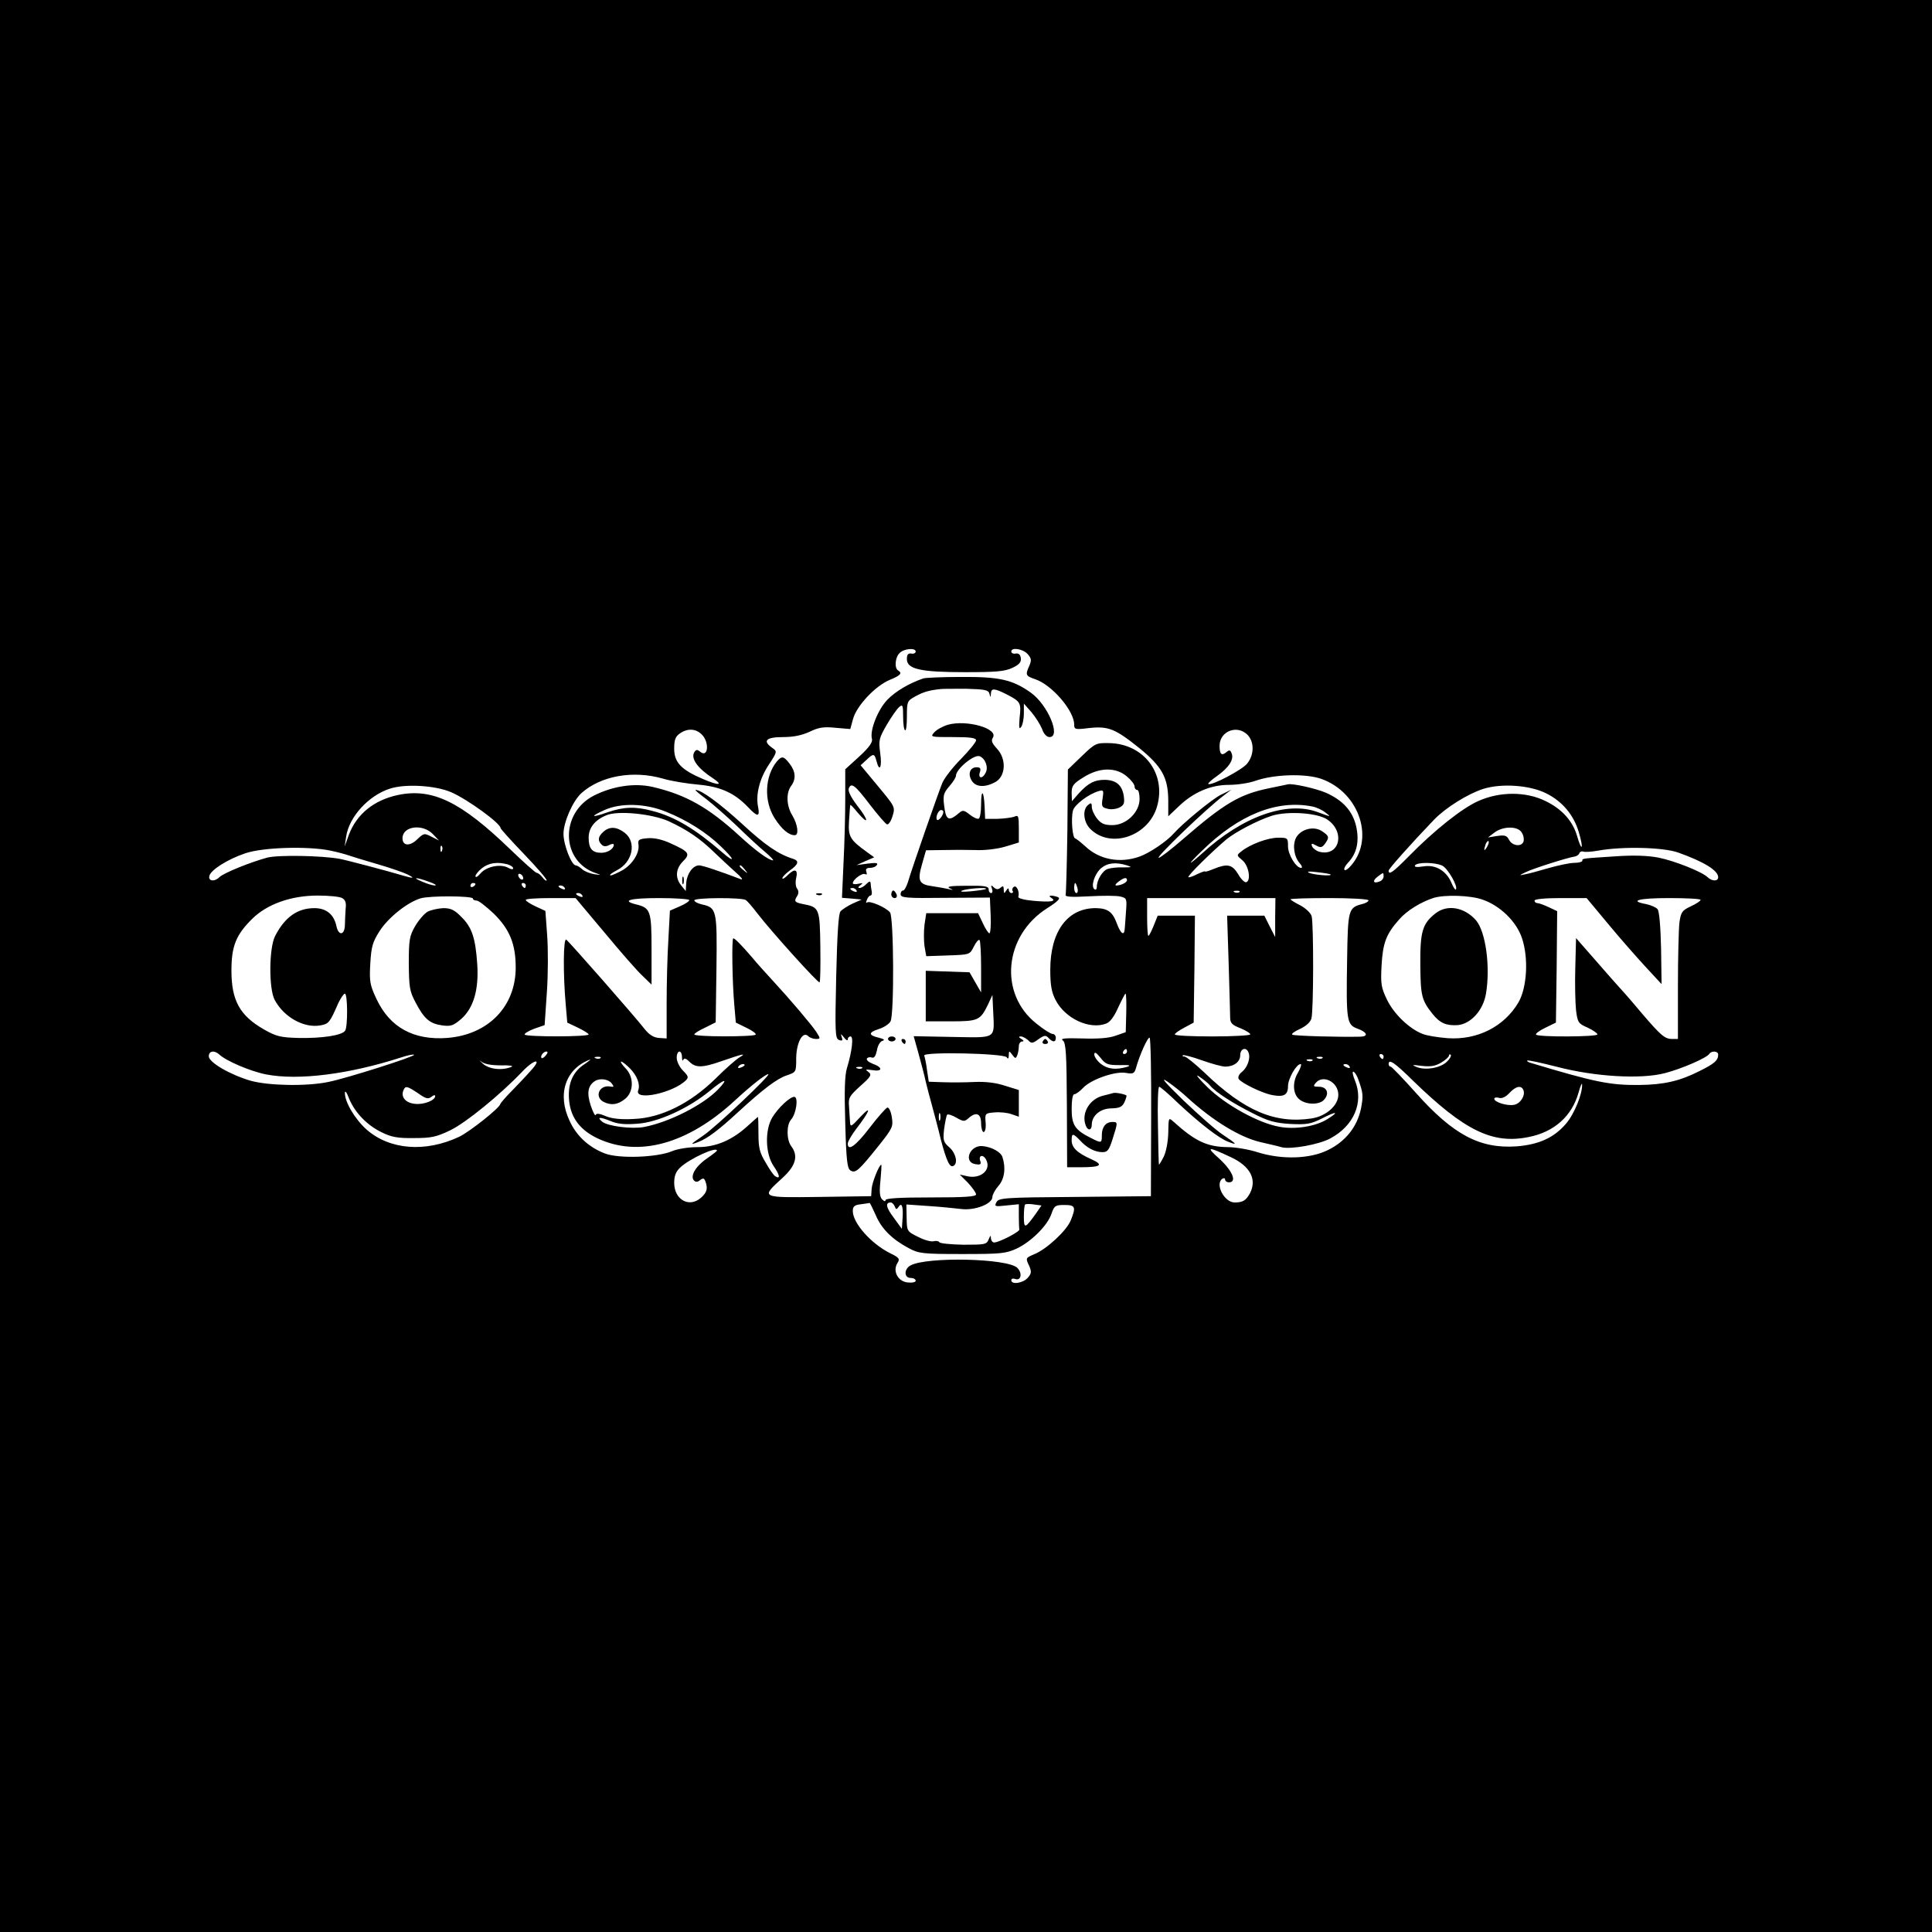 <?xml version="1.0" standalone="no"?>
<!DOCTYPE svg PUBLIC "-//W3C//DTD SVG 20010904//EN"
 "http://www.w3.org/TR/2001/REC-SVG-20010904/DTD/svg10.dtd">
<svg version="1.0" xmlns="http://www.w3.org/2000/svg"
 width="768pt" height="768pt" viewBox="0 0 768 768"
 preserveAspectRatio="xMidYMid meet">
<g transform="translate(0,768) scale(0.1,-0.1)"
fill="#000000" stroke="none">
<path d="M0 3840 l0 -3840 3840 0 3840 0 0 3840 0 3840 -3840 0 -3840 0 0
-3840z m3640 1250 c0 -6 -8 -10 -17 -8 -13 2 -18 -4 -18 -22 0 -40 54 -52 231
-52 124 0 158 3 188 17 28 13 36 23 34 39 -2 14 -9 20 -20 18 -10 -2 -18 2
-18 8 0 18 46 11 65 -10 15 -17 16 -24 7 -46 -17 -37 -15 -41 23 -54 66 -22
155 -125 155 -180 0 -20 4 -21 60 -14 76 8 103 -3 198 -79 90 -73 115 -117
116 -207 l0 -65 41 39 c58 56 127 86 200 86 33 0 80 7 105 16 74 26 198 30
262 8 155 -55 216 -247 111 -353 -23 -22 -27 -4 -4 20 35 37 45 85 32 144 -14
61 -53 104 -121 134 -40 17 -134 38 -151 33 -4 -1 -38 -8 -77 -16 -115 -24
-176 -60 -341 -203 -46 -40 -89 -73 -95 -73 -14 0 192 198 259 248 l30 23 -41
-20 c-34 -16 -154 -115 -189 -155 -26 -30 -97 -78 -135 -91 -78 -28 -160 -12
-215 40 -18 16 -36 31 -41 32 -11 3 -17 78 -9 110 5 23 61 66 102 78 20 6 21
3 16 -29 -5 -31 -3 -36 20 -41 14 -4 35 -1 47 5 19 10 21 18 17 47 -7 43 -31
62 -75 63 -41 0 -65 -12 -103 -53 l-28 -32 -1 33 c0 28 6 37 47 62 63 40 128
41 172 4 17 -14 31 -32 31 -40 0 -8 5 -14 10 -14 6 0 10 -16 10 -36 0 -53 -53
-104 -108 -104 -32 0 -45 6 -61 26 -12 15 -21 36 -21 47 0 16 -3 17 -15 7 -23
-19 -18 -68 9 -95 81 -81 233 -29 266 91 36 129 -53 247 -190 250 -53 1 -56 0
-110 -52 l-55 -53 -2 -243 c-2 -134 -5 -248 -7 -255 -3 -8 22 -10 93 -6 54 3
110 3 125 -1 25 -6 26 -9 22 -59 -2 -28 -4 -60 -5 -69 -2 -30 -16 -20 -31 20
-17 47 -36 61 -83 62 -113 1 -182 -92 -182 -245 0 -61 5 -89 21 -120 38 -74
135 -119 201 -94 16 6 32 28 48 64 14 30 27 55 29 55 3 0 4 -34 3 -77 l-2 -76
-40 -14 c-27 -10 -71 -13 -133 -11 -69 2 -89 0 -77 -8 12 -9 15 -51 16 -257
l1 -247 53 0 c82 0 94 9 43 32 -56 25 -78 46 -78 75 0 29 5 29 33 0 28 -31 60
-47 90 -47 20 0 26 9 40 53 21 66 21 67 -1 67 -26 0 -42 -20 -42 -52 0 -33 -1
-33 -43 -12 -64 32 -77 52 -77 116 0 34 4 58 10 58 6 0 22 11 35 25 31 34 129
68 171 60 28 -5 33 -2 39 17 15 55 48 127 55 123 4 -3 7 -145 6 -317 l-1 -313
-302 -3 c-282 -2 -303 -4 -312 -21 -9 -17 -6 -18 39 -13 l50 5 0 -47 c0 -25 1
-49 2 -53 3 -9 -79 -51 -99 -52 -7 -1 -13 7 -14 17 0 13 -2 12 -9 -5 -8 -20
-15 -21 -100 -21 -50 1 -93 5 -96 10 -3 5 -13 6 -22 4 -10 -3 -37 4 -62 17
-45 22 -45 23 -46 76 l-1 53 86 -6 c47 -3 107 -9 132 -12 53 -7 124 20 124 48
0 9 11 29 24 44 24 27 30 71 16 114 -6 20 -41 40 -78 44 -52 6 -80 -65 -28
-72 18 -3 22 0 18 12 -9 24 11 29 23 6 22 -41 -23 -79 -78 -65 l-27 6 33 -33
c17 -19 32 -39 32 -46 0 -9 -46 -12 -180 -12 -121 0 -180 -3 -180 -11 0 -6 -5
-5 -13 3 -10 9 -12 30 -7 76 3 34 5 62 3 62 -8 0 -36 -69 -38 -95 l-2 -30
-206 -3 c-236 -3 -234 -4 -145 77 52 48 62 87 33 125 -19 26 -19 85 0 106 20
22 30 90 12 90 -18 -1 -63 -43 -87 -82 -30 -50 -28 -144 5 -193 25 -36 28 -54
7 -41 -6 3 -23 27 -38 54 -24 39 -29 59 -29 114 0 38 -1 68 -2 68 -1 0 -19
-16 -40 -35 -62 -57 -127 -85 -200 -85 -36 0 -80 -7 -101 -16 -59 -25 -212
-31 -268 -9 -63 24 -113 70 -140 130 -50 106 -16 206 81 243 6 2 -6 -8 -27
-22 -44 -31 -63 -80 -55 -147 8 -65 45 -112 112 -144 163 -77 359 -23 547 151
64 59 121 104 132 104 14 0 -207 -209 -257 -243 -54 -37 -57 -40 -22 -27 37
14 82 48 160 120 98 90 153 132 192 145 38 13 38 13 38 69 1 62 26 109 48 87
6 -6 20 -11 30 -11 19 0 19 1 2 28 -20 30 -104 129 -176 207 -26 28 -62 68
-80 90 -43 50 -68 75 -74 75 -7 0 -4 -177 4 -265 l6 -70 43 -21 c23 -11 39
-23 36 -27 -10 -9 -244 -9 -244 1 0 4 19 16 43 27 l42 21 3 213 c3 236 1 243
-59 256 -16 4 -29 11 -29 16 0 11 190 12 205 1 6 -4 26 -27 45 -52 56 -73 243
-280 248 -275 3 3 4 67 3 142 -2 152 -4 157 -68 169 -35 7 -38 11 -23 34 5 9
5 19 -1 27 -6 7 -8 26 -4 43 8 35 -6 39 -35 10 -11 -11 -20 -16 -20 -11 0 5
14 19 30 31 34 24 38 38 13 46 -58 18 -110 53 -203 139 -90 82 -162 135 -185
135 -4 0 15 -16 42 -36 26 -20 82 -69 123 -108 41 -40 92 -87 113 -104 21 -18
34 -32 30 -32 -17 0 -70 39 -132 96 -124 114 -214 165 -347 196 -71 16 -156 4
-232 -34 -137 -69 -133 -262 7 -309 23 -8 22 -8 -7 -4 -18 3 -40 12 -48 20 -9
8 -20 15 -25 15 -17 0 -49 82 -49 125 0 47 37 131 71 162 77 69 205 92 324 58
33 -10 96 -20 141 -24 88 -8 144 -33 198 -90 37 -39 47 -39 40 -1 -11 50 5
114 42 170 34 52 34 53 14 67 -40 28 -25 43 42 43 43 0 75 7 106 21 35 17 55
21 103 16 l59 -5 11 40 c14 52 88 131 145 155 44 18 52 27 34 38 -15 9 -12 52
6 69 17 18 64 22 64 6z m-850 -330 c31 -31 25 -95 -7 -68 -11 9 -16 9 -23 -2
-15 -25 13 -64 73 -103 44 -29 25 -31 -38 -4 -87 37 -115 66 -115 121 0 35 5
48 22 60 31 22 64 20 88 -4z m2170 -2 c26 -28 26 -78 -2 -113 -19 -25 -145
-91 -155 -81 -2 2 14 17 36 32 46 33 67 65 57 89 -5 14 -9 15 -21 5 -19 -16
-27 -8 -27 25 0 59 71 86 112 43z m-3167 -227 c65 -28 197 -124 197 -143 0 -3
42 -50 94 -104 52 -54 92 -101 89 -104 -2 -3 -10 3 -17 13 -7 9 -17 17 -22 17
-5 0 -53 43 -107 95 -195 188 -308 243 -444 215 -96 -20 -165 -76 -196 -158
l-17 -47 6 39 c11 78 89 164 174 191 61 20 180 13 243 -14z m4354 -5 c64 -32
109 -86 129 -154 9 -30 14 -56 11 -58 -2 -3 -10 15 -17 40 -17 61 -60 110
-127 142 -77 38 -181 38 -266 0 -64 -28 -175 -116 -277 -220 -62 -63 -80 -76
-80 -57 0 7 87 105 180 202 46 48 134 103 196 123 73 23 186 15 251 -18z
m-3499 -73 c82 -33 159 -81 217 -137 55 -52 60 -71 7 -25 -106 92 -188 142
-277 165 -69 19 -116 17 -180 -5 -65 -23 -72 -18 -12 9 64 29 162 27 245 -7z
m2569 21 c16 -3 40 -14 53 -25 23 -17 21 -17 -30 2 -123 47 -301 -16 -462
-164 -59 -53 -59 -46 0 11 147 144 298 204 439 176z m-2560 -58 c74 -34 127
-70 183 -125 25 -24 63 -59 85 -79 22 -19 31 -31 20 -27 -79 30 -152 55 -166
55 -24 0 -48 -32 -51 -69 l-2 -33 -18 22 c-25 31 -22 67 7 96 30 30 25 38 -50
72 -33 15 -64 22 -90 20 -35 -3 -40 -6 -37 -25 5 -33 -23 -78 -63 -102 -20
-11 -42 -21 -48 -21 -7 1 5 10 26 21 62 32 78 111 31 148 -32 25 -61 27 -86 4
-21 -19 -23 -34 -6 -51 7 -7 17 -8 30 -1 10 5 18 6 18 1 0 -16 -24 -32 -50
-32 -36 0 -50 17 -50 60 0 39 24 70 70 89 45 20 181 6 247 -23z m2621 5 c71
-50 46 -147 -33 -127 -12 3 -25 13 -29 21 -5 13 -2 14 16 4 18 -10 24 -8 35 7
18 25 17 31 -12 50 -33 22 -84 8 -103 -26 -15 -30 -8 -76 15 -102 9 -10 11
-18 5 -18 -20 0 -52 53 -52 86 0 33 -1 34 -39 34 -41 0 -111 -26 -146 -54 -20
-16 -20 -16 4 -36 25 -21 35 -80 15 -87 -6 -2 -21 12 -32 32 -24 39 -43 43
-97 21 -19 -8 -35 -13 -35 -10 0 2 -14 -3 -31 -11 -17 -9 -33 -14 -35 -12 -5
5 94 102 152 151 36 29 121 74 179 93 63 20 185 12 223 -16z m-3557 -57 l24
-25 -30 15 c-28 15 -31 14 -57 -11 -29 -28 -58 -26 -58 5 0 48 80 59 121 16z
m4329 5 c7 -11 9 -27 6 -35 -8 -21 -44 -17 -57 7 -9 18 -17 20 -47 16 l-37 -6
25 19 c35 27 96 27 110 -1z m-139 -56 c-12 -20 -14 -14 -5 12 4 9 9 14 11 11
3 -2 0 -13 -6 -23z m-4154 -15 c-3 -8 -6 -5 -6 6 -1 11 2 17 5 13 3 -3 4 -12
1 -19z m-445 1 c29 -6 62 -15 73 -19 11 -4 63 -20 115 -35 52 -15 106 -34 120
-41 31 -16 25 -17 -20 -4 -56 17 -223 61 -250 66 -73 13 -242 16 -287 5 -64
-17 -174 -61 -191 -78 -19 -19 -44 -16 -40 4 4 24 72 67 143 91 70 24 248 29
337 11z m5359 -8 c101 -36 159 -71 159 -98 0 -17 -24 -17 -42 0 -23 22 -131
65 -196 78 -42 8 -100 10 -170 5 -137 -9 -132 -8 -132 -18 0 -4 -15 -8 -32 -8
-18 0 -64 -10 -103 -21 -38 -11 -81 -23 -95 -25 -22 -5 -22 -4 5 9 28 14 163
57 194 62 8 1 17 7 19 13 2 6 9 9 15 7 7 -3 35 -1 62 4 97 17 257 13 316 -8z
m-4653 -47 c12 -4 22 -10 22 -16 0 -5 -10 -4 -21 3 -31 16 -86 4 -109 -23 -11
-13 -19 -18 -20 -11 0 6 12 21 26 32 27 21 60 26 102 15z m2462 -4 c21 -7 19
-8 -15 -8 -22 1 -49 -2 -61 -6 -21 -6 -44 -44 -44 -72 0 -8 -4 -13 -9 -9 -16
10 -1 59 25 83 26 22 59 26 104 12z m1253 -1 c22 -10 65 -85 54 -95 -2 -3 -10
9 -17 26 -20 48 -63 74 -111 66 -27 -4 -38 -3 -34 4 8 13 78 13 108 -1z
m-2772 -16 c13 -16 12 -17 -3 -4 -17 13 -22 21 -14 21 2 0 10 -8 17 -17z
m2328 -19 c9 -8 -65 -2 -84 6 -13 6 -2 7 30 3 28 -3 52 -7 54 -9z m-3209 -15
c0 -6 -4 -7 -10 -4 -5 3 -10 11 -10 16 0 6 5 7 10 4 6 -3 10 -11 10 -16z
m3420 7 c0 -8 -7 -17 -16 -20 -25 -10 -30 2 -8 19 24 18 24 18 24 1z m-3795
-21 c22 -8 33 -14 24 -15 -9 0 -32 7 -50 15 -44 18 -26 19 26 0z m2775 6 c0
-9 -24 -21 -43 -21 -6 0 -2 7 9 15 22 17 34 19 34 6z m-2590 -15 c0 -3 -4 -8
-10 -11 -5 -3 -10 -1 -10 4 0 6 5 11 10 11 6 0 10 -2 10 -4z m200 -6 c0 -5 -2
-10 -4 -10 -3 0 -8 5 -11 10 -3 6 -1 10 4 10 6 0 11 -4 11 -10z m2193 -10 c3
-11 1 -20 -4 -20 -5 0 -9 9 -9 20 0 11 2 20 4 20 2 0 6 -9 9 -20z m-2038 0 c3
-6 -1 -7 -9 -4 -18 7 -21 14 -7 14 6 0 13 -4 16 -10z m2682 -16 c-3 -3 -12 -4
-19 -1 -8 3 -5 6 6 6 11 1 17 -2 13 -5z m-2612 -14 c3 -6 -1 -7 -9 -4 -18 7
-21 14 -7 14 6 0 13 -4 16 -10z m-955 -10 c13 -7 17 -19 14 -42 -1 -18 -3 -48
-3 -65 -1 -42 -26 -44 -34 -3 -10 45 -40 70 -87 70 -67 0 -117 -35 -156 -110
-25 -47 -26 -211 -2 -255 37 -69 117 -113 182 -101 33 6 37 11 71 89 10 20 21
37 26 37 11 0 12 -130 1 -147 -12 -19 -93 -31 -186 -29 -71 2 -88 6 -137 34
-96 55 -129 115 -129 234 0 97 18 142 83 206 59 58 154 92 260 92 43 0 87 -4
97 -10z m520 -2 c0 -5 7 -8 15 -8 8 0 38 -24 68 -52 63 -62 87 -121 87 -214 0
-155 -109 -267 -272 -280 -134 -10 -228 42 -281 154 -27 57 -29 71 -25 142 4
67 9 85 37 129 35 54 110 114 163 130 37 11 208 10 208 -1z m4013 -4 c70 -24
135 -87 157 -153 27 -80 20 -197 -14 -256 -57 -96 -163 -150 -281 -142 -38 3
-83 10 -100 17 -52 20 -113 78 -141 135 -24 50 -26 63 -22 138 5 88 18 124 70
182 30 35 87 70 138 86 44 13 145 10 193 -7z m-3490 -131 c63 -76 131 -154
151 -172 l36 -35 0 140 c0 154 -4 165 -62 179 -60 15 -23 25 92 25 66 0 120
-4 120 -8 0 -5 -17 -16 -38 -25 l-39 -17 -6 -113 c-4 -61 -7 -176 -7 -254 l0
-141 -31 2 c-21 2 -38 12 -57 36 -43 55 -300 347 -311 355 -12 7 -13 -138 -2
-260 l6 -70 42 -20 c23 -11 42 -23 43 -27 0 -10 -244 -10 -254 -1 -3 4 13 14
36 23 l43 15 9 132 c5 72 5 174 1 226 l-7 96 -39 18 c-21 10 -39 21 -39 26 0
4 44 7 99 7 l99 0 115 -137z m2666 60 l0 -78 -22 43 -21 42 -74 0 -74 0 6
-187 c3 -104 6 -201 6 -216 0 -24 7 -31 40 -44 22 -9 40 -20 40 -25 0 -4 -67
-8 -150 -8 -82 0 -150 3 -150 8 0 4 17 16 38 27 l37 20 3 213 2 212 -74 0 -74
0 -16 -40 c-9 -22 -18 -40 -21 -40 -3 0 -5 34 -5 75 l0 75 255 0 255 0 -1 -77z
m371 68 c0 -5 -12 -12 -26 -15 -54 -14 -56 -23 -59 -219 -4 -245 -2 -260 41
-276 39 -14 45 -31 12 -32 -87 -2 -263 3 -271 8 -5 3 9 13 31 23 24 11 41 27
45 41 9 31 9 377 1 407 -4 13 -23 31 -45 43 -22 11 -39 22 -39 24 0 3 70 5
155 5 85 0 155 -4 155 -9z m952 -93 c47 -57 115 -134 150 -172 l63 -68 -2 142
c-2 86 -7 148 -14 156 -6 7 -26 16 -45 20 -71 13 -30 24 91 24 69 0 125 -3
125 -7 0 -5 -18 -16 -39 -26 -34 -16 -39 -22 -45 -64 -3 -25 -6 -140 -6 -254
l0 -209 -24 0 c-28 0 -45 15 -117 99 -30 36 -67 79 -82 95 -16 17 -63 71 -105
119 l-77 88 -3 -118 c-2 -65 0 -141 3 -169 6 -48 9 -53 46 -69 21 -10 39 -22
39 -27 0 -10 -234 -11 -244 -1 -3 4 13 16 36 27 l43 21 3 221 2 222 -34 16
c-19 9 -39 16 -45 16 -6 0 -11 5 -11 10 0 6 41 10 103 10 l104 0 85 -102z
m-1912 -508 c0 -5 -5 -10 -11 -10 -5 0 -7 5 -4 10 3 6 8 10 11 10 2 0 4 -4 4
-10z m483 -4 c9 -22 -4 -59 -26 -77 -12 -9 -17 -21 -13 -28 10 -16 94 -57 133
-64 46 -9 63 0 63 35 0 30 33 88 50 88 5 0 0 -16 -11 -35 -22 -37 -20 -84 6
-105 26 -22 79 -23 98 -2 23 25 12 52 -20 52 -22 0 -24 2 -13 15 29 35 90 4
90 -47 0 -42 -48 -85 -106 -94 -146 -22 -268 30 -426 182 -37 35 -73 64 -79
64 -7 0 -10 2 -7 5 2 3 37 -6 76 -20 39 -14 81 -25 92 -25 35 0 60 19 60 45 0
27 24 35 33 11z m-4091 -8 c26 -25 124 -67 186 -79 129 -25 330 1 535 67 27 9
50 14 53 11 6 -6 -266 -93 -341 -108 -86 -18 -238 -15 -309 5 -82 24 -166 73
-166 97 0 22 22 25 42 7z m1298 -3 c-7 -9 -15 -13 -17 -11 -7 7 7 26 19 26 6
0 6 -6 -2 -15z m541 -7 c0 -13 3 -18 5 -11 4 8 11 6 25 -8 24 -24 51 -24 125
2 87 30 104 34 74 16 -14 -8 -57 -46 -96 -85 -100 -98 -216 -156 -324 -160
-52 -3 -87 1 -112 11 -25 11 -38 12 -40 5 -2 -6 -11 11 -20 38 -16 49 -11 78
16 96 19 13 53 9 67 -8 11 -14 10 -16 -6 -13 -43 7 -63 -41 -26 -61 30 -15 56
-12 85 11 36 28 37 89 1 124 -13 14 -20 25 -16 25 5 0 20 -12 35 -27 28 -28
42 -64 33 -87 -17 -44 139 -11 190 40 11 11 9 17 -12 38 -14 14 -25 37 -25 51
0 31 20 34 21 3z m1740 -32 c39 1 47 -1 29 -7 -45 -13 -77 -9 -104 12 -14 11
-26 28 -26 37 0 12 7 9 24 -12 21 -27 29 -30 77 -30z m2379 42 c0 -23 -14 -36
-75 -66 -77 -39 -140 -54 -240 -55 -115 -1 -175 11 -434 89 -8 3 -12 6 -10 8
2 3 56 -9 119 -25 149 -39 332 -50 428 -25 66 17 168 61 177 77 9 13 35 11 35
-3z m-1330 -8 c0 -5 -2 -10 -4 -10 -3 0 -8 5 -11 10 -3 6 -1 10 4 10 6 0 11
-4 11 -10z m251 -21 c-26 -25 -86 -35 -121 -20 -20 8 -16 9 21 4 35 -4 55 -1
78 13 17 10 31 23 31 28 0 5 3 6 7 3 3 -4 -4 -17 -16 -28z m-3759 -14 c34 1
51 -2 41 -6 -39 -16 -91 -9 -115 14 -13 12 -15 15 -5 7 12 -10 40 -15 79 -15z
m395 29 c-3 -3 -12 -4 -19 -1 -8 3 -5 6 6 6 11 1 17 -2 13 -5z m2870 0 c-3 -3
-12 -4 -19 -1 -8 3 -5 6 6 6 11 1 17 -2 13 -5z m-40 -10 c-3 -3 -12 -4 -19 -1
-8 3 -5 6 6 6 11 1 17 -2 13 -5z m-3108 -41 c-18 -21 -53 -57 -76 -81 -24 -24
-43 -47 -44 -50 -1 -15 -122 -111 -164 -131 -134 -63 -276 -52 -368 29 -46 41
-87 110 -86 146 0 11 8 1 17 -24 23 -55 71 -105 129 -133 38 -19 64 -24 128
-23 69 0 89 4 145 31 62 30 197 140 285 232 50 53 83 56 34 4z m3508 -39 c205
-199 316 -253 459 -224 103 20 173 84 199 177 7 26 14 41 14 32 2 -36 -31
-118 -64 -156 -48 -56 -108 -83 -197 -90 -145 -10 -251 46 -399 212 -52 58
-97 105 -101 105 -5 0 -8 5 -8 10 0 22 23 7 97 -66z m-2657 62 c0 -2 -7 -7
-16 -10 -8 -3 -12 -2 -9 4 6 10 25 14 25 6z m2405 -6 c3 -6 -1 -7 -9 -4 -18 7
-21 14 -7 14 6 0 13 -4 16 -10z m-555 -75 c21 -26 91 -71 171 -111 61 -31 87
-38 149 -42 65 -3 81 0 125 22 58 30 71 28 21 -3 -46 -29 -129 -42 -191 -30
-83 15 -212 86 -285 157 -36 35 -51 55 -34 43 17 -11 37 -27 44 -36z m588 28
c21 -58 22 -68 12 -120 -15 -72 -61 -130 -130 -164 -71 -36 -184 -40 -282 -9
-34 11 -88 20 -118 20 -82 1 -130 24 -215 101 -20 18 -20 17 -21 -45 -1 -36
-9 -76 -18 -94 -9 -18 -18 -32 -19 -32 -1 0 -3 70 -4 155 -2 85 0 155 5 155 4
0 39 -30 77 -67 85 -79 160 -138 198 -152 38 -15 34 -9 -20 27 -27 17 -97 79
-158 137 -73 71 -95 96 -65 76 25 -17 61 -46 80 -64 102 -93 209 -158 290
-177 30 -7 70 -16 87 -21 37 -8 145 11 190 35 95 50 135 144 99 231 -8 19 -11
35 -7 35 5 0 13 -12 19 -27z m-2543 -43 c-59 -62 -195 -131 -295 -150 -49 -9
-144 3 -166 21 -23 19 -10 20 32 3 28 -12 58 -15 107 -11 82 5 204 61 289 131
59 49 77 52 33 6z m-1193 -16 c31 -22 40 -24 53 -14 8 7 15 8 15 3 0 -17 -45
-35 -80 -31 -36 3 -57 26 -47 52 8 21 14 20 59 -10z m4394 12 c8 -22 -13 -54
-38 -58 -28 -5 -78 11 -78 24 0 5 8 7 18 4 12 -4 27 3 42 19 26 28 48 32 56
11z m-1163 -266 c77 -36 104 -88 76 -143 -16 -29 -28 -37 -61 -37 -42 0 -80
75 -48 95 6 3 10 1 10 -4 0 -6 7 -11 15 -11 33 0 15 45 -37 93 -56 50 -49 51
45 7z m-2043 26 c0 -2 -18 -16 -41 -32 -44 -30 -67 -70 -50 -87 7 -7 15 -6 24
2 12 9 16 8 21 -5 10 -27 7 -43 -16 -64 -47 -43 -108 -10 -108 58 0 28 7 45
24 61 37 35 146 85 146 67z m631 -256 c23 -55 66 -97 132 -132 39 -21 55 -23
212 -23 154 0 174 2 217 22 57 27 123 92 138 139 11 31 15 34 51 34 44 0 47
-8 25 -62 -17 -41 -95 -113 -143 -133 -37 -16 -37 -15 -21 -49 9 -22 8 -29 -7
-46 -19 -21 -65 -28 -65 -9 0 6 7 8 15 5 24 -9 30 23 9 44 -38 38 -358 45
-424 10 -27 -14 -27 -50 0 -50 11 0 20 -5 20 -11 0 -6 -14 -9 -32 -7 -39 4
-61 46 -40 78 10 16 6 21 -31 39 -75 38 -147 119 -147 167 0 18 6 24 33 27 17
2 33 5 34 5 1 1 12 -21 24 -48z m76 34 c4 -12 7 -13 14 -3 13 22 20 4 17 -42
l-3 -44 -32 44 c-31 41 -35 61 -12 61 5 0 12 -7 16 -16z m561 -28 c-43 -60
-48 -62 -48 -13 0 24 2 46 5 49 3 2 18 3 35 0 l30 -4 -22 -32z"/>
<path d="M3670 4983 c-56 -19 -110 -51 -142 -84 -38 -39 -71 -122 -62 -156 4
-13 -11 -34 -50 -70 l-56 -51 0 -118 c0 -66 -3 -181 -7 -256 l-6 -137 39 -3
39 -4 -36 -16 c-19 -9 -41 -23 -48 -31 -8 -10 -13 -91 -17 -260 -5 -223 -4
-245 11 -251 13 -5 16 -2 11 11 -5 15 -4 15 9 -1 8 -11 15 -14 15 -8 0 7 5 12
11 12 13 0 6 -59 -14 -125 -9 -28 -11 -92 -7 -219 4 -150 8 -181 21 -189 20
-12 32 -1 113 100 55 69 57 75 51 113 -4 24 -12 39 -18 37 -6 -2 -38 -38 -70
-80 -55 -72 -87 -95 -87 -63 0 8 15 34 34 59 54 70 63 97 17 48 -38 -41 -41
-43 -42 -20 -1 13 -3 41 -4 61 -3 34 1 41 45 81 43 38 46 45 32 56 -14 10 -12
11 16 7 41 -7 42 11 2 25 -16 6 -27 15 -24 21 3 5 12 7 20 4 9 -3 15 6 20 29
3 19 13 36 23 38 10 3 4 7 -16 12 -42 10 -42 21 2 35 19 6 40 20 45 30 15 29
13 412 -2 433 -16 20 -83 49 -92 39 -4 -3 -4 1 0 11 3 9 10 17 14 17 5 0 7 8
5 18 -2 9 -4 23 -4 30 -1 10 -5 10 -17 -2 -8 -9 -21 -16 -27 -16 -7 0 -6 5 3
11 12 9 11 10 -7 6 -13 -3 -23 -2 -23 2 0 15 39 43 49 36 7 -3 8 0 5 9 -4 11
0 16 14 16 12 0 24 5 28 12 5 8 -5 9 -37 5 l-44 -6 35 16 35 15 -29 21 c-68
49 -75 62 -71 124 2 32 4 60 5 63 0 3 14 -11 29 -30 46 -54 45 -31 -1 27 -25
33 -38 58 -34 69 10 25 25 13 85 -66 31 -40 61 -75 67 -77 6 -2 16 13 22 33
11 36 10 37 -58 119 l-69 83 23 21 c28 27 32 26 40 -4 12 -47 23 -25 15 31 -7
52 -5 59 26 113 19 32 41 64 50 71 13 11 15 6 15 -38 0 -28 3 -53 8 -55 4 -3
7 22 7 55 0 59 1 62 34 80 31 17 53 24 101 29 8 1 54 1 102 1 73 -2 87 -5 91
-19 4 -17 5 -17 6 0 1 22 13 22 64 -4 54 -28 57 -33 50 -93 -3 -38 -2 -47 6
-36 6 8 11 32 11 54 l0 39 30 -34 c16 -19 35 -49 42 -66 7 -21 19 -33 30 -33
47 0 -7 129 -75 177 -72 51 -124 63 -276 62 -75 0 -143 -3 -151 -6z m-265
-843 c3 -6 -1 -7 -9 -4 -18 7 -21 14 -7 14 6 0 13 -4 16 -10z m22 -706 c-3 -3
-12 -4 -19 -1 -8 3 -5 6 6 6 11 1 17 -2 13 -5z"/>
<path d="M3768 4799 c-20 -6 -44 -19 -54 -30 -17 -19 -15 -19 74 -19 69 0 92
-3 92 -13 0 -7 -27 -40 -60 -74 -33 -33 -66 -76 -74 -95 -15 -36 -121 -340
-137 -395 -6 -18 -14 -33 -19 -33 -6 0 -10 -7 -10 -15 0 -14 24 -16 178 -14
l177 1 3 -71 c2 -39 -1 -71 -5 -71 -4 0 -16 18 -26 40 l-19 40 -103 0 -103 0
-7 -46 c-3 -25 -3 -63 0 -85 l7 -40 86 3 c87 3 87 3 103 35 9 18 19 30 23 26
3 -3 6 -52 6 -107 l0 -101 -23 40 -23 40 -87 3 -87 3 0 -101 0 -100 99 0 c110
0 118 4 149 68 l17 37 3 -65 c5 -112 16 -105 -161 -102 l-155 3 19 -68 c10
-37 24 -88 29 -113 6 -25 17 -67 25 -95 7 -27 24 -88 35 -135 23 -87 36 -114
51 -104 18 11 8 51 -17 73 -24 21 -26 28 -21 73 4 28 9 53 12 57 4 3 20 -2 37
-12 28 -16 32 -16 48 -2 30 27 50 19 50 -20 0 -19 5 -35 10 -35 6 0 10 16 8
38 -3 36 -2 37 35 40 22 2 52 -1 68 -7 l29 -10 0 53 0 53 -55 17 c-35 12 -78
17 -122 15 -37 -2 -93 -2 -124 -1 l-57 2 -7 46 c-3 26 -9 52 -11 58 -6 16 318
9 328 -7 5 -8 8 -5 8 8 1 19 1 19 14 2 12 -16 14 -16 20 -1 3 8 6 24 6 35 0
10 6 19 13 19 8 0 7 4 -3 10 -11 7 -12 10 -2 10 7 0 20 -7 29 -15 13 -14 18
-13 41 4 23 16 29 17 40 5 17 -18 29 -18 29 1 0 8 -6 15 -13 15 -7 0 -36 18
-64 41 -151 119 -129 350 43 459 44 28 54 39 42 44 -25 9 -43 7 -26 -3 22 -14
0 -18 -69 -12 -36 3 -64 10 -62 16 6 19 -7 47 -17 40 -6 -3 -9 -11 -6 -16 4
-5 1 -9 -4 -9 -6 0 -11 6 -11 13 0 8 -4 7 -10 -3 -8 -13 -10 -12 -10 4 0 14
-3 16 -13 7 -10 -8 -17 -7 -27 2 -10 10 -12 9 -7 -5 4 -10 2 -18 -3 -18 -6 0
-10 7 -10 15 0 12 -16 15 -87 14 -64 0 -82 -3 -68 -10 17 -8 16 -8 -5 -3 -14
3 -42 8 -62 11 -55 7 -62 21 -43 87 l16 56 67 1 c37 1 95 1 129 0 34 -2 86 4
117 13 l56 17 0 55 c0 50 -2 55 -17 48 -10 -4 -40 -8 -68 -9 l-49 0 -2 48 c-3
66 -14 73 -14 9 0 -28 -4 -53 -9 -56 -5 -3 -21 4 -35 15 -24 19 -29 20 -44 7
-36 -31 -49 -29 -56 10 -9 58 -8 67 19 98 14 16 25 34 25 40 0 27 72 86 94 78
23 -9 36 -44 24 -66 -12 -25 -31 -23 -23 2 5 15 2 20 -13 20 -27 0 -36 -28
-18 -55 16 -24 52 -26 92 -4 42 22 46 92 7 133 -20 22 -24 32 -16 44 22 36
-104 72 -179 51z m-18 -346 c0 -14 -19 -38 -25 -32 -8 8 5 39 16 39 5 0 9 -3
9 -7z m169 -307 c-2 -2 -29 -6 -59 -9 -34 -3 -47 -2 -35 3 19 8 103 14 94 6z
m-182 -918 c-3 -7 -5 -2 -5 12 0 14 2 19 5 13 2 -7 2 -19 0 -25z"/>
<path d="M3088 4653 c-48 -59 -52 -157 -9 -225 28 -44 56 -68 80 -68 18 0 12
42 -9 78 -24 38 -26 90 -5 118 20 27 18 57 -6 88 -24 31 -31 32 -51 9z"/>
<path d="M3543 4125 c0 -8 6 -15 13 -15 8 0 11 6 8 15 -4 8 -9 15 -13 15 -4 0
-8 -7 -8 -15z"/>
<path d="M3248 4123 c7 -3 16 -2 19 1 4 3 -2 6 -13 5 -11 0 -14 -3 -6 -6z"/>
<path d="M3530 3550 c0 -5 7 -10 15 -10 8 0 15 5 15 10 0 6 -7 10 -15 10 -8 0
-15 -4 -15 -10z"/>
<path d="M3585 3540 c3 -5 8 -10 11 -10 2 0 4 5 4 10 0 6 -5 10 -11 10 -5 0
-7 -4 -4 -10z"/>
<path d="M4145 3540 c-3 -5 1 -10 10 -10 9 0 13 5 10 10 -3 6 -8 10 -10 10 -2
0 -7 -4 -10 -10z"/>
<path d="M4425 3335 c-5 -2 -23 -6 -38 -10 -55 -12 -90 -70 -71 -119 8 -22 24
-20 24 3 0 36 34 65 78 65 33 1 43 6 52 25 6 13 9 25 8 26 -7 6 -44 13 -53 10z"/>
<path d="M2712 4180 c0 -14 2 -19 5 -12 2 6 2 18 0 25 -3 6 -5 1 -5 -13z"/>
<path d="M1700 4056 c-14 -8 -36 -34 -50 -58 -22 -38 -25 -54 -25 -148 1 -94
3 -110 27 -155 34 -65 56 -84 105 -91 36 -5 45 -1 77 26 49 44 70 117 63 219
-7 102 -21 145 -63 186 -27 28 -42 35 -72 35 -20 -1 -48 -7 -62 -14z"/>
<path d="M5706 4049 c-52 -41 -61 -73 -60 -204 1 -123 5 -141 49 -196 29 -36
54 -47 100 -44 52 5 101 59 112 125 18 107 -1 247 -40 292 -46 52 -114 64
-161 27z"/>
</g>
</svg>
